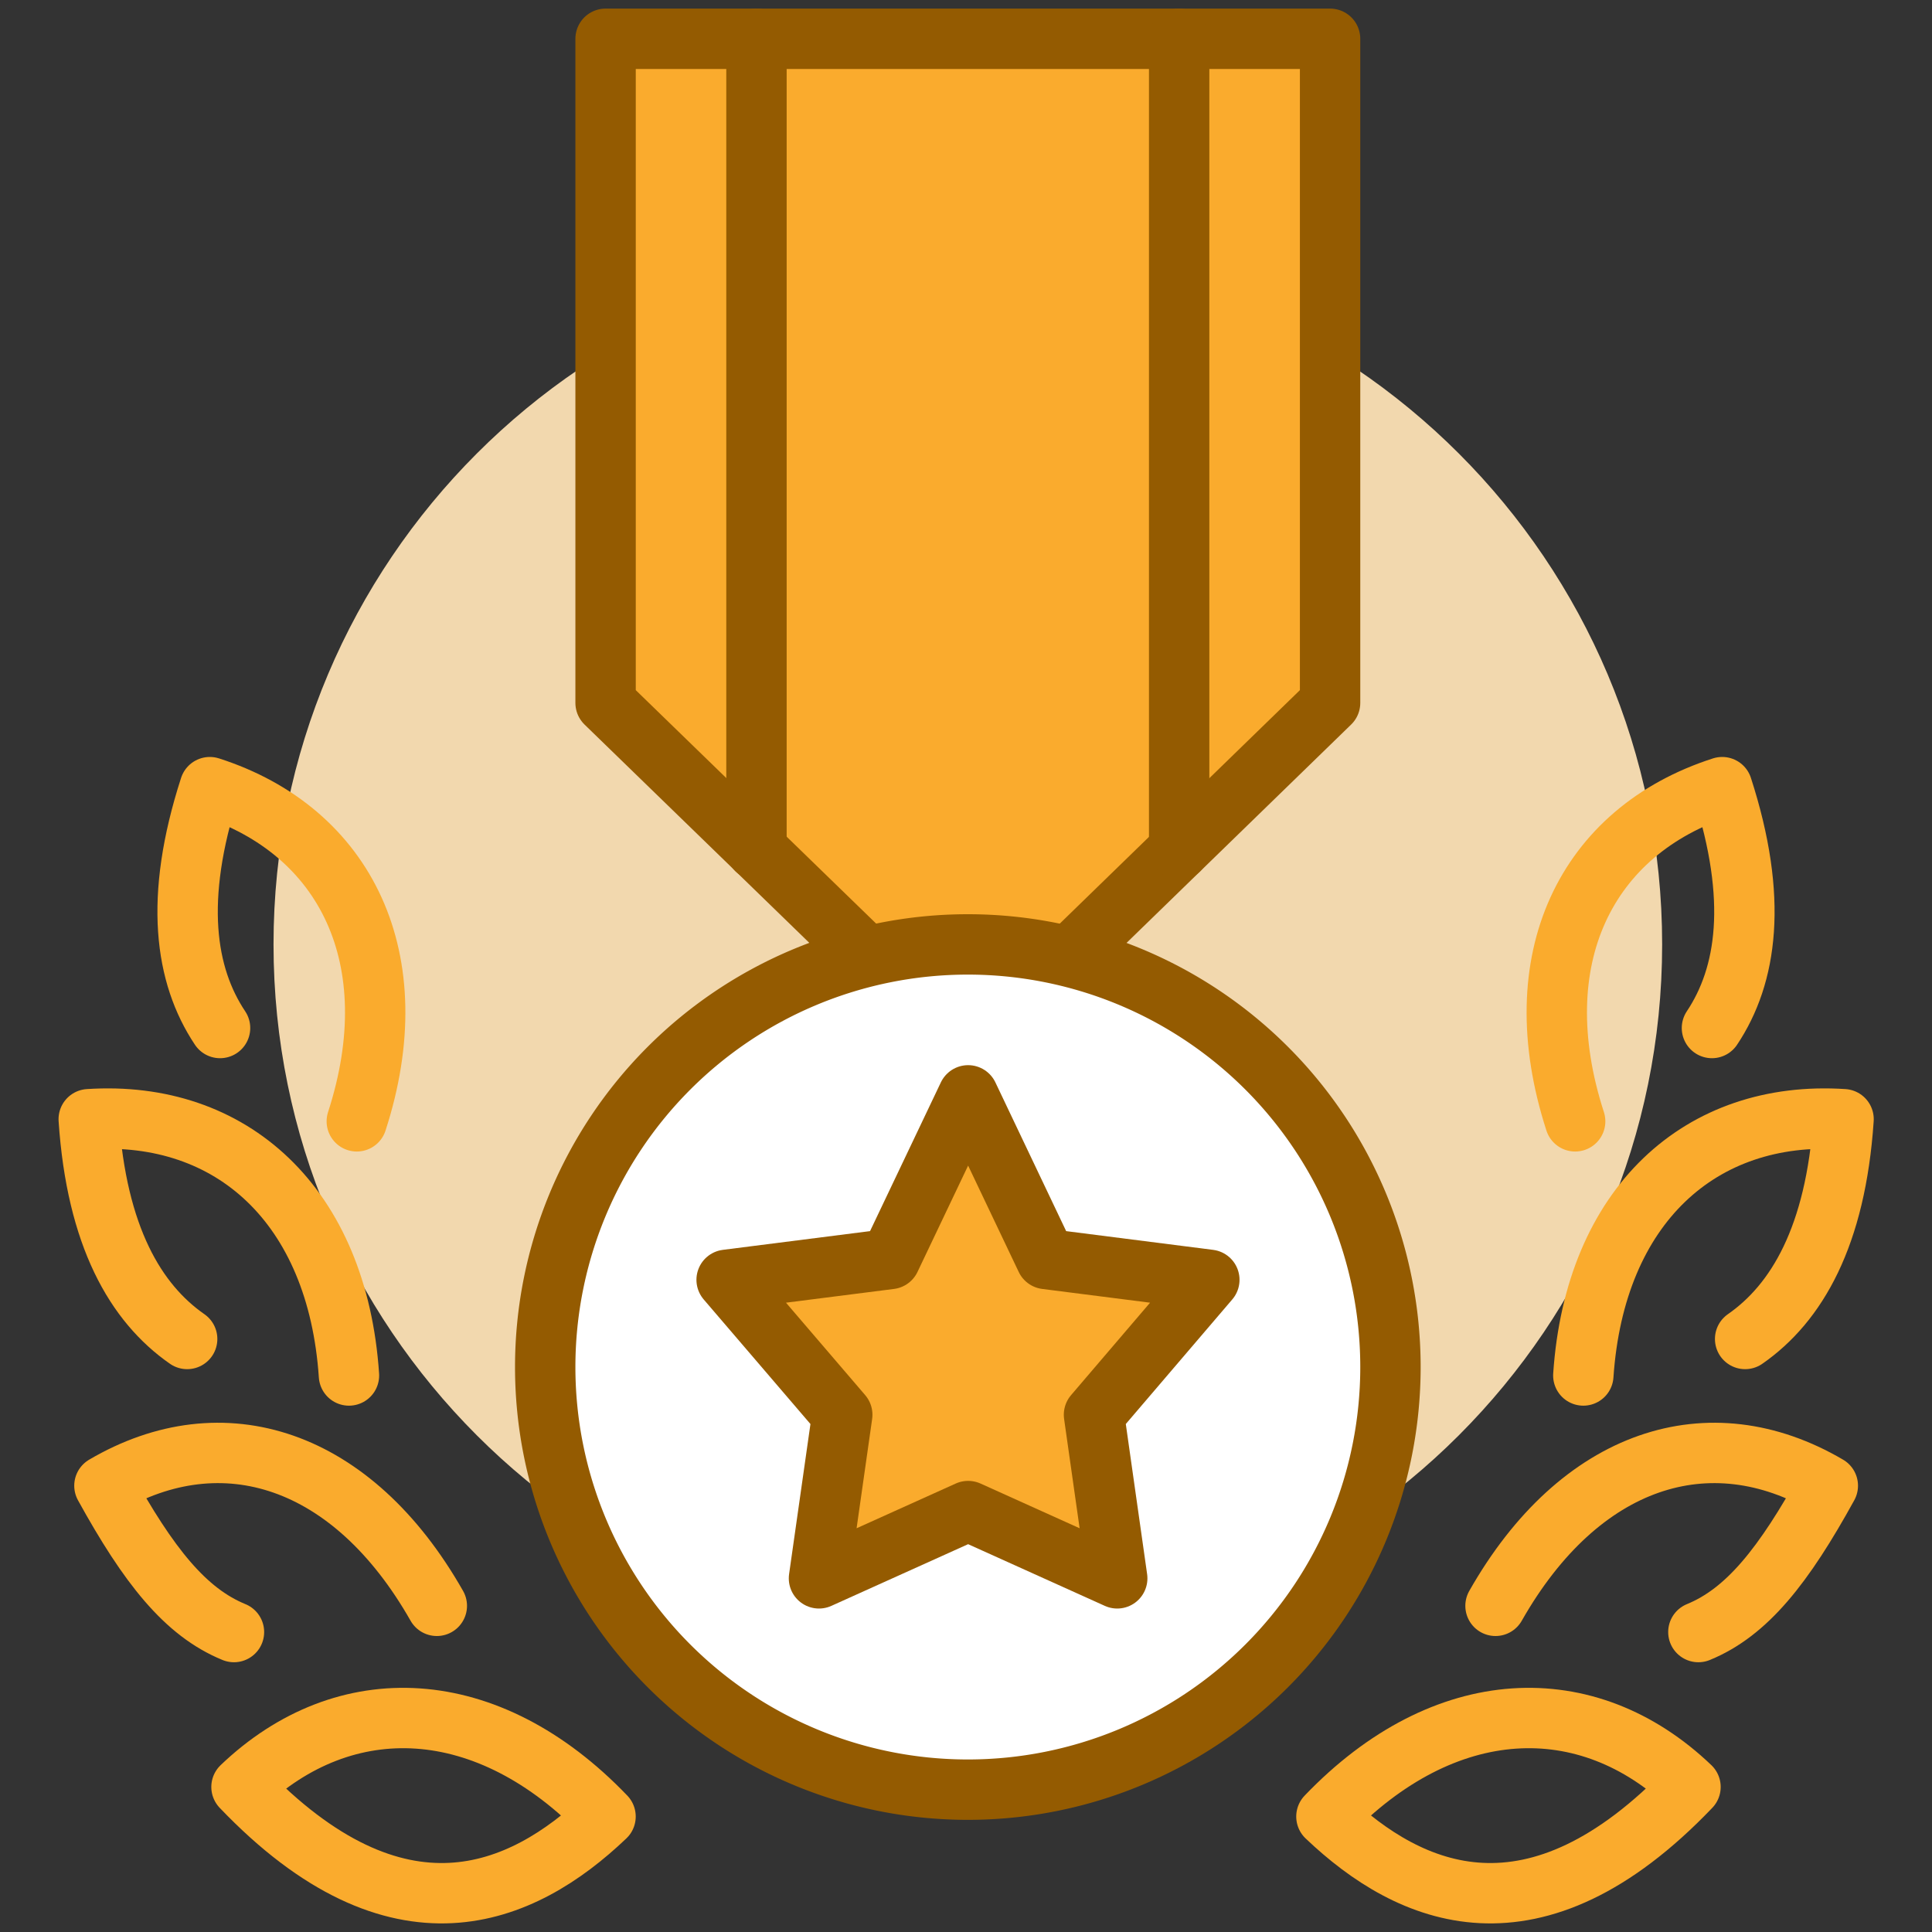 <svg xmlns="http://www.w3.org/2000/svg" width="40" height="40" fill="none"><rect width="100%" height="100%" fill="#333333" stroke="none"/><path fill="#F2D8AE" d="M20.038 33.928c7.939 0 14.375-6.436 14.375-14.375S27.977 5.178 20.038 5.178c-7.94 0-14.375 6.436-14.375 14.375 0 7.94 6.435 14.375 14.375 14.375Z"/><path fill="#FAAB2D" stroke="#945B01" stroke-linejoin="round" stroke-width="1.25" d="m22.131 19.81 5.407-5.257V.803h-15v13.75l5.412 5.256h4.181Z"/><path fill="#fff" stroke="#945B01" stroke-linecap="round" stroke-miterlimit="10" stroke-width="1.25" d="M20.038 37.053a8.75 8.75 0 1 0 0-17.5 8.75 8.75 0 0 0 0 17.5Z"/><path stroke="#945B01" stroke-linecap="round" stroke-miterlimit="10" stroke-width="1.25" d="M15.662.803v16.788M24.413.803v16.788"/><path fill="#FAAB2D" stroke="#945B01" stroke-linecap="round" stroke-linejoin="round" stroke-width="1.25" d="m20.044 22.678 1.612 3.388 3.382.431-2.388 2.794.481 3.387-3.087-1.393-3.088 1.393.482-3.387-2.394-2.794 3.387-.431 1.613-3.388Z"/><path stroke="#FAAB2D" stroke-linecap="round" stroke-linejoin="round" stroke-width="1.25" d="M35.163 33.79c1.006-.412 1.768-1.374 2.68-3.03-2.45-1.438-5.137-.582-6.88 2.487m-3.501 4.363c1.732 1.65 4.3 2.774 7.538-.613-2.138-2.044-5.094-1.938-7.538.612Zm8.669-9.888c1.069-.744 1.875-2.125 2.038-4.55-2.956-.194-5.15 1.781-5.388 5.306m2.663-7.194c.725-1.087.962-2.668.212-4.987-2.819.906-4.131 3.562-3.044 6.919M4.844 33.79c-1.007-.412-1.769-1.374-2.682-3.03 2.45-1.438 5.138-.582 6.882 2.487m3.493 4.363c-1.73 1.65-4.3 2.774-7.537-.613 2.138-2.044 5.094-1.938 7.537.612Zm-8.662-9.888c-1.069-.744-1.875-2.125-2.038-4.55 2.957-.194 5.15 1.781 5.388 5.306m-2.669-7.194c-.725-1.087-.962-2.668-.212-4.987 2.818.906 4.131 3.562 3.043 6.919"/></svg>